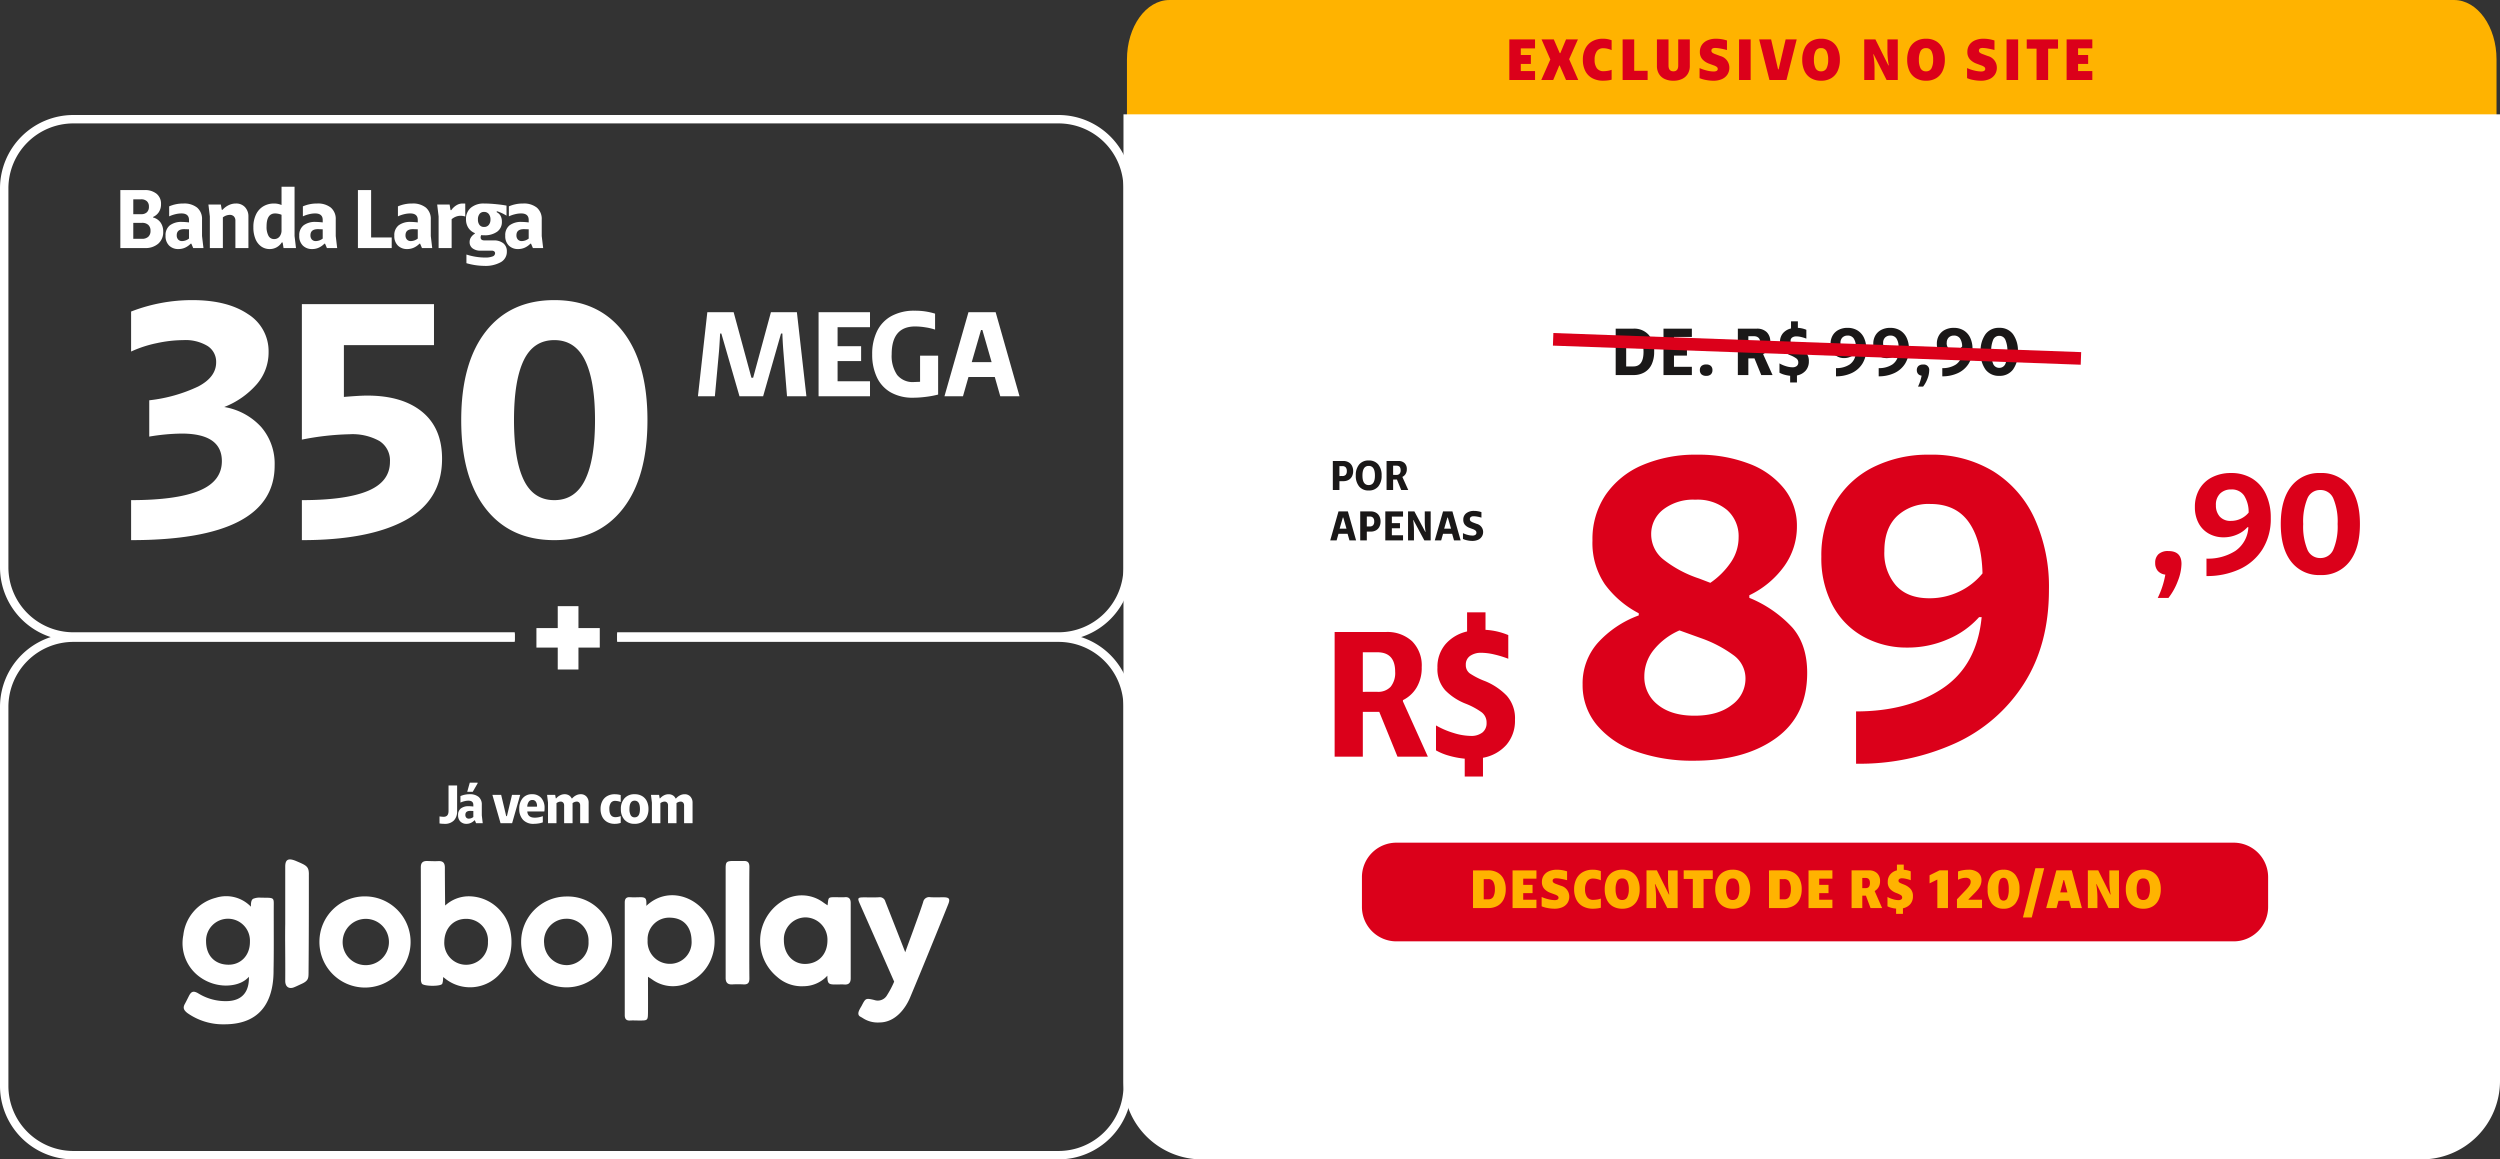 <svg height="275.906" viewBox="0 0 594.937 275.906" width="594.937" xmlns="http://www.w3.org/2000/svg"><rect x="0" y="0" width="594.937" height="275.906" fill="#333333" stroke="none"/><path d="m591.469 43.33c-.095 0-.172-.108-.172-.24v-28.5c0-7.795 4.536-14.136 10.111-14.136h305.7c5.576 0 10.112 6.341 10.112 14.136v28.5c0 .133-.077.24-.172.24z" fill="#ffb300" transform="translate(-323.109 -.452)"/><path d="m899.655 328.577h-290.237a17.67 17.67 0 0 1 -17.67-17.67v-229.031h325.577v229.031a17.67 17.67 0 0 1 -17.67 17.67" fill="#fff" transform="translate(-323.388 -53.625)"/><path d="m899.655 328.577h-290.237a17.67 17.67 0 0 1 -17.67-17.67v-229.031h325.577v229.031a17.67 17.67 0 0 1 -17.67 17.67z" fill="none" stroke="#fff" stroke-miterlimit="10" stroke-width="2" transform="translate(-323.388 -53.671)"/><path d="m285.929 321.214h-5.073v-4.641h5.073v-5.217h4.929v5.217h5.073v4.641h-5.073v5.217h-4.929z" fill="#fff" transform="translate(-153.2 -167.105)"/><path d="m146.863 205.406h105.025a16.472 16.472 0 0 0 16.472-16.472v-90.154a16.472 16.472 0 0 0 -16.472-16.472h-234.416a16.472 16.472 0 0 0 -16.472 16.472v90.154a16.472 16.472 0 0 0 16.472 16.472h105.028" fill="none" stroke="#fff" stroke-miterlimit="10" stroke-width="2" transform="translate(0 -53.939)"/><path d="m122.5 496.969h-105.028a16.472 16.472 0 0 0 -16.472 16.472v90.207a16.472 16.472 0 0 0 16.472 16.471h234.416a16.472 16.472 0 0 0 16.472-16.471v-90.207a16.472 16.472 0 0 0 -16.472-16.472h-105.025" fill="none" stroke="#fff" stroke-miterlimit="10" stroke-width="2" transform="translate(0 -345.214)"/><path d="m.8-6.9h2.51a2.48 2.48 0 0 1 1.235.3 2.009 2.009 0 0 1 .81.84 2.691 2.691 0 0 1 .285 1.26 2.691 2.691 0 0 1 -.285 1.265 2.009 2.009 0 0 1 -.81.84 2.48 2.48 0 0 1 -1.235.3h-.94v2.095h-1.57zm2.26 3.58a1.038 1.038 0 0 0 .805-.29 1.285 1.285 0 0 0 .265-.89 1.285 1.285 0 0 0 -.265-.89 1.038 1.038 0 0 0 -.805-.29h-.69v2.36zm6.28 3.44a2.811 2.811 0 0 1 -2.275-.955 3.931 3.931 0 0 1 -.8-2.615 3.931 3.931 0 0 1 .8-2.615 2.811 2.811 0 0 1 2.275-.955 2.8 2.8 0 0 1 2.27.95 3.944 3.944 0 0 1 .8 2.62 3.944 3.944 0 0 1 -.8 2.62 2.8 2.8 0 0 1 -2.27.95zm-1.49-3.57q0 2.28 1.49 2.28t1.48-2.28q0-2.28-1.48-2.28t-1.49 2.28zm5.74-3.45h2.83a2.022 2.022 0 0 1 1.455.51 1.9 1.9 0 0 1 .535 1.44 2.113 2.113 0 0 1 -.285 1.125 1.8 1.8 0 0 1 -.755.695v.07l1.38 3.06h-1.68l-1.01-2.48h-.91v2.48h-1.56zm2.36 3.31a.941.941 0 0 0 .74-.28 1.211 1.211 0 0 0 .25-.83q0-1.08-.99-1.08h-.8v2.19zm-11.19 15.59-.45-1.58h-2.16l-.45 1.58h-1.52l1.97-6.9h2.23l1.96 6.9zm-.71-2.8-.76-2.64h-.11l-.76 2.64zm3.27-4.1h2.51a2.48 2.48 0 0 1 1.235.3 2.009 2.009 0 0 1 .81.84 2.691 2.691 0 0 1 .285 1.26 2.691 2.691 0 0 1 -.285 1.265 2.009 2.009 0 0 1 -.81.84 2.48 2.48 0 0 1 -1.235.3h-.94v2.095h-1.57zm2.26 3.58a1.038 1.038 0 0 0 .805-.29 1.285 1.285 0 0 0 .265-.89 1.285 1.285 0 0 0 -.265-.89 1.038 1.038 0 0 0 -.805-.29h-.69v2.36zm7.93-3.58v1.23h-2.66v1.56h1.93v1.22h-1.93v1.66h2.66v1.23h-4.22v-6.9zm1.19 0h1.51l2.59 4.86h.07a17.044 17.044 0 0 1 -.19-2.46v-2.4h1.41v6.9h-1.51l-2.6-4.85h-.06a18.514 18.514 0 0 1 .19 2.45v2.4h-1.41zm10.94 6.9-.45-1.58h-2.16l-.45 1.58h-1.52l1.97-6.9h2.23l1.96 6.9zm-.71-2.8-.76-2.64h-.11l-.76 2.64zm2.92-2.11a1.866 1.866 0 0 1 .7-1.555 2.93 2.93 0 0 1 1.87-.555 5.334 5.334 0 0 1 .9.08 5.491 5.491 0 0 1 .845.21v1.31a8.4 8.4 0 0 0 -1-.24 5.092 5.092 0 0 0 -.86-.09 1.077 1.077 0 0 0 -.655.175.6.6 0 0 0 -.235.515.6.6 0 0 0 .195.48 2.208 2.208 0 0 0 .635.34l.77.29a2.011 2.011 0 0 1 .32 3.815 3.3 3.3 0 0 1 -1.335.255 5.8 5.8 0 0 1 -1.19-.13 4.325 4.325 0 0 1 -1.04-.34v-1.38a5.7 5.7 0 0 0 1.15.42 4.612 4.612 0 0 0 1.12.16 1.167 1.167 0 0 0 .68-.175.588.588 0 0 0 .25-.515.642.642 0 0 0 -.21-.5 2.215 2.215 0 0 0 -.69-.37l-.67-.25a2.672 2.672 0 0 1 -1.15-.735 1.8 1.8 0 0 1 -.4-1.215z" fill="#1a1818" transform="translate(316.378 116.604)"/><path d="m-55.488-16.932a14.557 14.557 0 0 1 3.57-9.843 24.487 24.487 0 0 1 9.792-6.579v-.51a23.313 23.313 0 0 1 -8.058-6.885 17.515 17.515 0 0 1 -2.958-10.451 18.805 18.805 0 0 1 3.111-10.812 20.128 20.128 0 0 1 8.721-7.089 32.1 32.1 0 0 1 13.158-2.5 33.421 33.421 0 0 1 12.138 2.091 19.4 19.4 0 0 1 8.466 5.967 14.073 14.073 0 0 1 3.06 8.976 16.135 16.135 0 0 1 -3.012 9.483 21.837 21.837 0 0 1 -8.313 6.936v.612a28.639 28.639 0 0 1 10.3 7.14q3.468 4.08 3.468 10.71 0 10.2-7.446 15.555t-19.477 5.355a40.077 40.077 0 0 1 -13.77-2.193 21.063 21.063 0 0 1 -9.384-6.324 14.8 14.8 0 0 1 -3.366-9.639zm14.688-1.938a8.314 8.314 0 0 0 3.213 6.783q3.213 2.6 8.721 2.6 5.61 0 8.874-2.55a7.653 7.653 0 0 0 3.264-6.222 6.812 6.812 0 0 0 -2.754-5.559 29.685 29.685 0 0 0 -7.854-4.131l-5.1-1.836a16.074 16.074 0 0 0 -6.171 4.692 10 10 0 0 0 -2.193 6.223zm1.632-33.762a7.625 7.625 0 0 0 2.907 5.967 27.645 27.645 0 0 0 8.517 4.539l2.652 1.02a18.609 18.609 0 0 0 4.892-4.894 10.468 10.468 0 0 0 1.836-5.916 8.3 8.3 0 0 0 -2.754-6.528 10.958 10.958 0 0 0 -7.548-2.448 11.683 11.683 0 0 0 -7.65 2.346 7.339 7.339 0 0 0 -2.852 5.914zm66.3-18.968a28.028 28.028 0 0 1 15.147 3.978 25.886 25.886 0 0 1 9.792 11.22 39.3 39.3 0 0 1 3.417 16.932q0 13.056-5.967 22.389a38.024 38.024 0 0 1 -16.371 14.174 55.179 55.179 0 0 1 -23.562 4.845v-12.444q12.342 0 20.553-5.457t9.333-16.983h-.612a20.654 20.654 0 0 1 -7.4 5.253 23.752 23.752 0 0 1 -9.634 1.993 21.3 21.3 0 0 1 -10.506-2.6 18.358 18.358 0 0 1 -7.344-7.5 23.846 23.846 0 0 1 -2.652-11.528 24.839 24.839 0 0 1 3.213-12.75 21.755 21.755 0 0 1 9.078-8.522 29.2 29.2 0 0 1 13.515-3zm-10.812 22.946a11.738 11.738 0 0 0 2.754 8.16q2.754 3.06 7.956 3.06a16.259 16.259 0 0 0 7.089-1.581 15.887 15.887 0 0 0 5.559-4.335q-.2-7.854-3.264-12.189t-9.18-4.335a10.9 10.9 0 0 0 -7.9 2.907q-3.014 2.907-3.014 8.313z" fill="#db001a" transform="translate(432.109 179.806)"/><path d="m3.44-29.67h12.169a8.693 8.693 0 0 1 6.256 2.193 8.148 8.148 0 0 1 2.3 6.192 9.085 9.085 0 0 1 -1.225 4.837 7.752 7.752 0 0 1 -3.247 2.989v.3l5.935 13.159h-7.228l-4.339-10.664h-3.913v10.664h-6.708zm10.148 14.233a4.045 4.045 0 0 0 3.182-1.2 5.208 5.208 0 0 0 1.075-3.569q0-4.644-4.257-4.644h-3.44v9.417zm14.319-5.763a8.292 8.292 0 0 1 1.893-5.546 9.579 9.579 0 0 1 5.16-3.053v-4.558h4.386v4.171a16.264 16.264 0 0 1 5.418 1.247v5.633a24.652 24.652 0 0 0 -3.375-1.032 13.812 13.812 0 0 0 -3.032-.387 4.509 4.509 0 0 0 -2.666.731 2.466 2.466 0 0 0 -1.032 2.15 2.412 2.412 0 0 0 .946 2.021 17.835 17.835 0 0 0 3.655 1.849 15.2 15.2 0 0 1 5.14 3.462 8.057 8.057 0 0 1 1.957 5.741 8.736 8.736 0 0 1 -2.043 5.955 9.755 9.755 0 0 1 -5.571 3.074v4.472h-4.343v-4.257a20.49 20.49 0 0 1 -3.677-.688 13.7 13.7 0 0 1 -3.16-1.285v-5.939a19.863 19.863 0 0 0 4.214 1.806 14.2 14.2 0 0 0 4.042.688 4.275 4.275 0 0 0 2.795-.817 2.793 2.793 0 0 0 .986-2.279 3.044 3.044 0 0 0 -1.161-2.515 17.254 17.254 0 0 0 -3.781-2.044 13.932 13.932 0 0 1 -4.859-3.16 7.5 7.5 0 0 1 -1.892-5.44z" fill="#db001a" transform="translate(314.169 180.073)"/><path d="m2.652 5.848a20.769 20.769 0 0 0 1.802-5.542 2.754 2.754 0 0 1 -1.8-.9 2.84 2.84 0 0 1 -.614-1.888 2.734 2.734 0 0 1 .782-2.074 3.33 3.33 0 0 1 2.378-.744q3.1 0 3.1 3.056a11.706 11.706 0 0 1 -.867 4.063 15.152 15.152 0 0 1 -2.233 4.029zm17.442-29.716a9.343 9.343 0 0 1 5.049 1.326 8.629 8.629 0 0 1 3.264 3.74 13.1 13.1 0 0 1 1.139 5.644 13.561 13.561 0 0 1 -1.989 7.458 12.675 12.675 0 0 1 -5.457 4.731 18.393 18.393 0 0 1 -7.854 1.615v-4.146a12.12 12.12 0 0 0 6.854-1.821 7.217 7.217 0 0 0 3.111-5.661h-.211a6.885 6.885 0 0 1 -2.465 1.751 7.917 7.917 0 0 1 -3.213.663 7.1 7.1 0 0 1 -3.5-.867 6.119 6.119 0 0 1 -2.448-2.5 7.949 7.949 0 0 1 -.884-3.842 8.28 8.28 0 0 1 1.071-4.25 7.252 7.252 0 0 1 3.026-2.839 9.734 9.734 0 0 1 4.507-1.002zm-3.6 7.65a3.913 3.913 0 0 0 .918 2.72 3.384 3.384 0 0 0 2.652 1.02 5.42 5.42 0 0 0 2.363-.527 5.3 5.3 0 0 0 1.853-1.445 7.309 7.309 0 0 0 -1.088-4.063 3.5 3.5 0 0 0 -3.06-1.445 3.632 3.632 0 0 0 -2.635.969 3.675 3.675 0 0 0 -1.007 2.771zm24.85 16.626a8.3 8.3 0 0 1 -6.936-3.179q-2.482-3.179-2.482-8.959t2.482-8.959a8.3 8.3 0 0 1 6.936-3.179 8.3 8.3 0 0 1 6.936 3.179q2.482 3.179 2.482 8.959t-2.482 8.959a8.3 8.3 0 0 1 -6.936 3.179zm-4.08-12.138a14.429 14.429 0 0 0 .986 6.052 3.248 3.248 0 0 0 3.094 2.04 3.28 3.28 0 0 0 3.111-2.062 14.229 14.229 0 0 0 1-6.035 14.229 14.229 0 0 0 -1-6.035 3.28 3.28 0 0 0 -3.111-2.057 3.248 3.248 0 0 0 -3.094 2.04 14.429 14.429 0 0 0 -.986 6.057z" fill="#db001a" transform="translate(510.84 136.438)"/><path d="m-43.408-11.04a4.592 4.592 0 0 1 3.648 1.48 5.921 5.921 0 0 1 1.3 4.04 6.915 6.915 0 0 1 -.576 2.936 4.279 4.279 0 0 1 -1.692 1.912 5.087 5.087 0 0 1 -2.68.672h-4.208v-11.04zm0 8.992q2.416 0 2.416-3.472t-2.416-3.472h-1.712v6.944zm13.92-8.992v1.968h-4.256v2.5h3.088v1.952h-3.088v2.656h4.256v1.964h-6.752v-11.04zm3.408 11.232a1.574 1.574 0 0 1 -1.128-.36 1.319 1.319 0 0 1 -.376-1 1.292 1.292 0 0 1 .376-.992 1.6 1.6 0 0 1 1.128-.352 1.567 1.567 0 0 1 1.12.352 1.308 1.308 0 0 1 .368.992 1.335 1.335 0 0 1 -.368 1 1.545 1.545 0 0 1 -1.12.36zm0-5.968a1.574 1.574 0 0 1 -1.128-.36 1.319 1.319 0 0 1 -.376-1 1.292 1.292 0 0 1 .376-.992 1.6 1.6 0 0 1 1.128-.352 1.567 1.567 0 0 1 1.12.352 1.308 1.308 0 0 1 .368.992 1.335 1.335 0 0 1 -.368 1 1.545 1.545 0 0 1 -1.12.36zm7.536-5.264h4.528a3.235 3.235 0 0 1 2.328.816 3.032 3.032 0 0 1 .856 2.3 3.38 3.38 0 0 1 -.456 1.8 2.884 2.884 0 0 1 -1.212 1.116v.108l2.212 4.9h-2.688l-1.616-3.968h-1.456v3.968h-2.5zm3.776 5.3a1.505 1.505 0 0 0 1.184-.448 1.938 1.938 0 0 0 .4-1.328q0-1.728-1.584-1.728h-1.28v3.5zm6.256-2.144a3.085 3.085 0 0 1 .7-2.064 3.564 3.564 0 0 1 1.92-1.136v-1.7h1.632v1.552a6.052 6.052 0 0 1 2.016.464v2.1a9.173 9.173 0 0 0 -1.256-.388 5.14 5.14 0 0 0 -1.124-.144 1.678 1.678 0 0 0 -.992.272.918.918 0 0 0 -.384.8.9.9 0 0 0 .352.752 6.636 6.636 0 0 0 1.36.688 5.655 5.655 0 0 1 1.912 1.288 3 3 0 0 1 .728 2.136 3.251 3.251 0 0 1 -.76 2.216 3.63 3.63 0 0 1 -2.072 1.148v1.66h-1.62v-1.584a7.624 7.624 0 0 1 -1.364-.256 5.1 5.1 0 0 1 -1.176-.48v-2.208a7.391 7.391 0 0 0 1.568.668 5.283 5.283 0 0 0 1.5.256 1.591 1.591 0 0 0 1.04-.3 1.039 1.039 0 0 0 .368-.848 1.133 1.133 0 0 0 -.432-.936 6.42 6.42 0 0 0 -1.404-.76 5.184 5.184 0 0 1 -1.808-1.176 2.79 2.79 0 0 1 -.704-2.024zm16.08-3.344a4.4 4.4 0 0 1 2.376.624 4.061 4.061 0 0 1 1.536 1.76 6.164 6.164 0 0 1 .536 2.656 6.382 6.382 0 0 1 -.936 3.508 5.965 5.965 0 0 1 -2.568 2.224 8.656 8.656 0 0 1 -3.7.76v-1.952a5.7 5.7 0 0 0 3.228-.852 3.4 3.4 0 0 0 1.46-2.668h-.1a3.24 3.24 0 0 1 -1.16.824 3.726 3.726 0 0 1 -1.512.312 3.341 3.341 0 0 1 -1.64-.408 2.88 2.88 0 0 1 -1.152-1.176 3.741 3.741 0 0 1 -.416-1.808 3.9 3.9 0 0 1 .5-2 3.413 3.413 0 0 1 1.428-1.336 4.581 4.581 0 0 1 2.12-.472zm-1.7 3.6a1.841 1.841 0 0 0 .432 1.276 1.592 1.592 0 0 0 1.248.48 2.55 2.55 0 0 0 1.116-.248 2.492 2.492 0 0 0 .872-.68 3.439 3.439 0 0 0 -.512-1.912 1.646 1.646 0 0 0 -1.44-.68 1.709 1.709 0 0 0 -1.24.456 1.729 1.729 0 0 0 -.472 1.304zm11.856-3.6a4.4 4.4 0 0 1 2.376.624 4.061 4.061 0 0 1 1.536 1.76 6.164 6.164 0 0 1 .536 2.656 6.382 6.382 0 0 1 -.932 3.508 5.965 5.965 0 0 1 -2.568 2.224 8.656 8.656 0 0 1 -3.7.76v-1.952a5.7 5.7 0 0 0 3.228-.852 3.4 3.4 0 0 0 1.464-2.664h-.1a3.24 3.24 0 0 1 -1.16.824 3.726 3.726 0 0 1 -1.512.312 3.341 3.341 0 0 1 -1.648-.408 2.88 2.88 0 0 1 -1.144-1.18 3.741 3.741 0 0 1 -.416-1.808 3.9 3.9 0 0 1 .5-2 3.413 3.413 0 0 1 1.424-1.336 4.581 4.581 0 0 1 2.12-.472zm-1.7 3.6a1.841 1.841 0 0 0 .432 1.28 1.592 1.592 0 0 0 1.248.48 2.55 2.55 0 0 0 1.112-.248 2.492 2.492 0 0 0 .884-.684 3.439 3.439 0 0 0 -.512-1.912 1.646 1.646 0 0 0 -1.44-.68 1.709 1.709 0 0 0 -1.24.456 1.729 1.729 0 0 0 -.476 1.304zm8.3 10.384a9.774 9.774 0 0 0 .86-2.612 1.3 1.3 0 0 1 -.848-.424 1.337 1.337 0 0 1 -.288-.888 1.287 1.287 0 0 1 .368-.976 1.567 1.567 0 0 1 1.12-.352 1.28 1.28 0 0 1 1.456 1.44 5.509 5.509 0 0 1 -.408 1.912 7.131 7.131 0 0 1 -1.048 1.9zm8.528-13.984a4.4 4.4 0 0 1 2.376.624 4.061 4.061 0 0 1 1.536 1.76 6.164 6.164 0 0 1 .536 2.656 6.382 6.382 0 0 1 -.936 3.512 5.965 5.965 0 0 1 -2.556 2.22 8.656 8.656 0 0 1 -3.7.76v-1.952a5.7 5.7 0 0 0 3.228-.852 3.4 3.4 0 0 0 1.464-2.668h-.1a3.24 3.24 0 0 1 -1.16.824 3.726 3.726 0 0 1 -1.512.312 3.341 3.341 0 0 1 -1.648-.408 2.88 2.88 0 0 1 -1.152-1.176 3.741 3.741 0 0 1 -.416-1.808 3.9 3.9 0 0 1 .5-2 3.413 3.413 0 0 1 1.424-1.336 4.581 4.581 0 0 1 2.128-.472zm-1.7 3.6a1.841 1.841 0 0 0 .432 1.28 1.592 1.592 0 0 0 1.248.48 2.55 2.55 0 0 0 1.128-.252 2.492 2.492 0 0 0 .872-.68 3.439 3.439 0 0 0 -.512-1.912 1.646 1.646 0 0 0 -1.44-.68 1.709 1.709 0 0 0 -1.24.456 1.729 1.729 0 0 0 -.472 1.304zm12.512 7.82a3.906 3.906 0 0 1 -3.264-1.492 6.709 6.709 0 0 1 -1.168-4.22 6.709 6.709 0 0 1 1.168-4.216 3.906 3.906 0 0 1 3.264-1.5 3.906 3.906 0 0 1 3.264 1.5 6.709 6.709 0 0 1 1.172 4.216 6.709 6.709 0 0 1 -1.172 4.22 3.906 3.906 0 0 1 -3.264 1.492zm-1.92-5.712a6.79 6.79 0 0 0 .464 2.848 1.528 1.528 0 0 0 1.456.96 1.543 1.543 0 0 0 1.464-.968 6.7 6.7 0 0 0 .472-2.84 6.7 6.7 0 0 0 -.472-2.84 1.543 1.543 0 0 0 -1.464-.968 1.528 1.528 0 0 0 -1.456.96 6.79 6.79 0 0 0 -.464 2.848z" fill="#1a1818" transform="translate(432.109 89.251)"/><path d="m369.609 80.751 125.602 4.545" fill="none" stroke="#db001a" stroke-miterlimit="10" stroke-width="3"/><path d="m950.842 531.8h-199.251a8.2 8.2 0 0 1 -8.2-8.2v-7.083a8.2 8.2 0 0 1 8.2-8.2h199.251a8.2 8.2 0 0 1 8.2 8.2v7.083a8.2 8.2 0 0 1 -8.2 8.2" fill="#db001a" transform="translate(-419.286 -307.78)"/><path d="m-77.954-8.97a4.425 4.425 0 0 1 2.255.546 3.524 3.524 0 0 1 1.43 1.553 5.425 5.425 0 0 1 .488 2.385 5.425 5.425 0 0 1 -.488 2.386 3.524 3.524 0 0 1 -1.431 1.554 4.425 4.425 0 0 1 -2.254.546h-3.614v-8.97zm.013 6.89a1.282 1.282 0 0 0 1.215-.631 3.632 3.632 0 0 0 .358-1.775 3.632 3.632 0 0 0 -.358-1.774 1.282 1.282 0 0 0 -1.215-.63h-1.079v4.81zm11.466-6.89v1.976h-3.146v1.469h2.221v1.976h-2.223v1.573h3.146v1.976h-5.681v-8.97zm1.3 2.756a2.681 2.681 0 0 1 .455-1.567 2.858 2.858 0 0 1 1.261-1 4.7 4.7 0 0 1 1.859-.345 7.92 7.92 0 0 1 2.418.39v2.106q-.728-.195-1.45-.325a6.849 6.849 0 0 0 -1.151-.13q-.832 0-.832.585a.556.556 0 0 0 .208.455 2.413 2.413 0 0 0 .676.338l1.079.4a2.649 2.649 0 0 1 1.99 2.577 2.692 2.692 0 0 1 -.438 1.541 2.783 2.783 0 0 1 -1.235 1 4.6 4.6 0 0 1 -1.846.344 8.953 8.953 0 0 1 -1.638-.163 6.307 6.307 0 0 1 -1.417-.41v-2.221a8.76 8.76 0 0 0 1.618.546 6.637 6.637 0 0 0 1.489.208 1.373 1.373 0 0 0 .663-.136.462.462 0 0 0 .247-.436.554.554 0 0 0 -.221-.442 2.534 2.534 0 0 0 -.741-.364l-.949-.351a3.672 3.672 0 0 1 -1.5-.982 2.371 2.371 0 0 1 -.545-1.618zm14.027-.39a4.787 4.787 0 0 0 -.864-.293 3.942 3.942 0 0 0 -.943-.124 1.7 1.7 0 0 0 -1.469.663 3.146 3.146 0 0 0 -.481 1.872 3.109 3.109 0 0 0 .487 1.879 1.748 1.748 0 0 0 1.5.656 5.952 5.952 0 0 0 .91-.084 3.561 3.561 0 0 0 .858-.227v2.184a5.57 5.57 0 0 1 -.9.175 8.14 8.14 0 0 1 -.942.059 4.955 4.955 0 0 1 -2.44-.566 3.706 3.706 0 0 1 -1.547-1.612 5.387 5.387 0 0 1 -.527-2.451 5.363 5.363 0 0 1 .533-2.464 3.816 3.816 0 0 1 1.534-1.618 4.716 4.716 0 0 1 2.379-.572 5.239 5.239 0 0 1 1.911.338zm5.1 6.76a4.3 4.3 0 0 1 -2.26-.566 3.6 3.6 0 0 1 -1.43-1.612 5.784 5.784 0 0 1 -.487-2.464 5.784 5.784 0 0 1 .487-2.464 3.6 3.6 0 0 1 1.43-1.612 4.3 4.3 0 0 1 2.256-.566 4.235 4.235 0 0 1 2.243.566 3.626 3.626 0 0 1 1.417 1.612 5.784 5.784 0 0 1 .487 2.464 5.784 5.784 0 0 1 -.487 2.464 3.626 3.626 0 0 1 -1.418 1.612 4.235 4.235 0 0 1 -2.242.566zm-1.586-4.641a4.085 4.085 0 0 0 .353 1.885 1.262 1.262 0 0 0 1.215.676 1.262 1.262 0 0 0 1.216-.676 4.085 4.085 0 0 0 .357-1.885 4.085 4.085 0 0 0 -.357-1.885 1.262 1.262 0 0 0 -1.215-.676 1.262 1.262 0 0 0 -1.215.676 4.085 4.085 0 0 0 -.358 1.885zm7.354-4.485h2.47l2.86 5.733h.091a18.665 18.665 0 0 1 -.3-3.159v-2.574h2.288v8.97h-2.47l-2.873-5.707h-.078a18.227 18.227 0 0 1 .286 3.133v2.574h-2.274zm15.769 2.041h-2.189v6.929h-2.561v-6.929h-2.171v-2.041h6.916zm4.758 7.085a4.3 4.3 0 0 1 -2.256-.566 3.6 3.6 0 0 1 -1.43-1.612 5.784 5.784 0 0 1 -.487-2.464 5.784 5.784 0 0 1 .487-2.464 3.6 3.6 0 0 1 1.43-1.612 4.3 4.3 0 0 1 2.256-.566 4.235 4.235 0 0 1 2.243.566 3.626 3.626 0 0 1 1.417 1.612 5.784 5.784 0 0 1 .487 2.464 5.784 5.784 0 0 1 -.487 2.464 3.626 3.626 0 0 1 -1.418 1.612 4.235 4.235 0 0 1 -2.242.566zm-1.586-4.641a4.085 4.085 0 0 0 .357 1.885 1.262 1.262 0 0 0 1.215.676 1.262 1.262 0 0 0 1.216-.676 4.085 4.085 0 0 0 .358-1.885 4.085 4.085 0 0 0 -.358-1.885 1.262 1.262 0 0 0 -1.215-.676 1.262 1.262 0 0 0 -1.215.676 4.085 4.085 0 0 0 -.358 1.885zm13.819-4.485a4.425 4.425 0 0 1 2.255.546 3.524 3.524 0 0 1 1.43 1.553 5.425 5.425 0 0 1 .487 2.385 5.425 5.425 0 0 1 -.487 2.386 3.524 3.524 0 0 1 -1.43 1.554 4.425 4.425 0 0 1 -2.255.546h-3.614v-8.97zm.013 6.89a1.282 1.282 0 0 0 1.215-.631 3.632 3.632 0 0 0 .358-1.775 3.632 3.632 0 0 0 -.358-1.774 1.282 1.282 0 0 0 -1.215-.63h-1.079v4.81zm11.466-6.89v1.976h-3.146v1.469h2.223v1.976h-2.223v1.573h3.146v1.976h-5.681v-8.97zm4.563 0h4.134a2.681 2.681 0 0 1 1.931.676 2.5 2.5 0 0 1 .708 1.9 2.7 2.7 0 0 1 -.344 1.417 2.6 2.6 0 0 1 -.917.91v.078l1.755 3.989h-2.756l-1.105-2.951h-.858v2.951h-2.548zm3.367 4.225q1 0 1-1.209t-1-1.209h-.819v2.418zm5.239-1.482a2.7 2.7 0 0 1 .578-1.755 2.978 2.978 0 0 1 1.606-.988v-1.378h1.625v1.235a5.616 5.616 0 0 1 1.664.377v2.106a8.859 8.859 0 0 0 -1.137-.331 4.61 4.61 0 0 0 -.956-.124 1.1 1.1 0 0 0 -.591.143.485.485 0 0 0 -.228.442.46.46 0 0 0 .111.319 1.141 1.141 0 0 0 .351.24q.241.117.813.338a4.23 4.23 0 0 1 1.547 1 2.506 2.506 0 0 1 .61 1.803 2.763 2.763 0 0 1 -.631 1.87 3.106 3.106 0 0 1 -1.748.982v1.326h-1.625v-1.248a6.854 6.854 0 0 1 -1.117-.195 4.319 4.319 0 0 1 -.936-.351v-2.223a6.334 6.334 0 0 0 1.346.546 4.73 4.73 0 0 0 1.254.208 1.153 1.153 0 0 0 .663-.162.529.529 0 0 0 .234-.462.662.662 0 0 0 -.325-.578 5.942 5.942 0 0 0 -1.079-.5 3.817 3.817 0 0 1 -1.45-.93 2.374 2.374 0 0 1 -.579-1.71zm11.8-.559-1.846.91v-1.924l2.366-1.17h2.015v8.97h-2.531zm4.672 6.786v-2.08l2.2-2.3a7.154 7.154 0 0 0 .793-.988 1.626 1.626 0 0 0 .273-.884.863.863 0 0 0 -.3-.7 1.336 1.336 0 0 0 -.884-.253 3.629 3.629 0 0 0 -.9.13 4.484 4.484 0 0 0 -.93.351v-1.986a7.406 7.406 0 0 1 1.222-.306 7.61 7.61 0 0 1 1.248-.111 3.549 3.549 0 0 1 2.281.663 2.235 2.235 0 0 1 .826 1.846 2.969 2.969 0 0 1 -.253 1.228 4.482 4.482 0 0 1 -.663 1.053q-.409.487-1.138 1.215l-1.02 1.029v.117h3.211v1.976zm11.1.156a3.433 3.433 0 0 1 -2.788-1.209 5.22 5.22 0 0 1 -1.012-3.432 5.22 5.22 0 0 1 1.008-3.432 3.433 3.433 0 0 1 2.792-1.209 3.406 3.406 0 0 1 2.782 1.216 5.248 5.248 0 0 1 1 3.425 5.248 5.248 0 0 1 -1 3.426 3.406 3.406 0 0 1 -2.782 1.215zm-1.234-4.641a5.519 5.519 0 0 0 .286 2.041.97.97 0 0 0 .936.676.981.981 0 0 0 .943-.676 5.407 5.407 0 0 0 .292-2.041 5.407 5.407 0 0 0 -.292-2.041.981.981 0 0 0 -.943-.676.97.97 0 0 0 -.936.676 5.519 5.519 0 0 0 -.286 2.041zm8.8-5h2.094l-2.96 11.721h-2.1zm8.49 9.485-.468-1.729h-2.523l-.465 1.729h-2.47l2.418-8.97h3.666l2.415 8.97zm-.871-3.718-.793-2.951h-.13l-.793 2.951zm4.862-5.252h2.47l2.86 5.733h.091a18.665 18.665 0 0 1 -.3-3.159v-2.574h2.288v8.97h-2.47l-2.872-5.707h-.078a18.227 18.227 0 0 1 .286 3.133v2.574h-2.275zm13.207 9.126a4.3 4.3 0 0 1 -2.254-.566 3.6 3.6 0 0 1 -1.43-1.612 5.784 5.784 0 0 1 -.488-2.464 5.784 5.784 0 0 1 .488-2.464 3.6 3.6 0 0 1 1.43-1.611 4.3 4.3 0 0 1 2.255-.566 4.235 4.235 0 0 1 2.243.566 3.626 3.626 0 0 1 1.417 1.612 5.784 5.784 0 0 1 .485 2.464 5.784 5.784 0 0 1 -.488 2.464 3.626 3.626 0 0 1 -1.412 1.611 4.235 4.235 0 0 1 -2.246.566zm-1.586-4.641a4.085 4.085 0 0 0 .358 1.885 1.262 1.262 0 0 0 1.215.676 1.262 1.262 0 0 0 1.216-.676 4.085 4.085 0 0 0 .358-1.885 4.085 4.085 0 0 0 -.358-1.885 1.262 1.262 0 0 0 -1.215-.676 1.262 1.262 0 0 0 -1.215.676 4.085 4.085 0 0 0 -.359 1.885z" fill="#ffb300" transform="translate(432.109 216.095)"/><path d="m-63.014-9.66v2.128h-3.386v1.582h2.394v2.128h-2.394v1.694h3.388v2.128h-6.118v-9.66zm4.466 0 1.414 3.26h.14l1.358-3.262h2.828l-2.086 4.7 2.17 4.962h-2.912l-1.5-3.444h-.112l-1.44 3.444h-2.842l2.156-4.886-2.086-4.774zm13.762 2.548a5.155 5.155 0 0 0 -.931-.315 4.245 4.245 0 0 0 -1.015-.133 1.825 1.825 0 0 0 -1.582.714 3.388 3.388 0 0 0 -.518 2.016 3.348 3.348 0 0 0 .525 2.023 1.882 1.882 0 0 0 1.617.707 6.409 6.409 0 0 0 .98-.091 3.835 3.835 0 0 0 .924-.245v2.352a6 6 0 0 1 -.973.184 8.766 8.766 0 0 1 -1.015.063 5.337 5.337 0 0 1 -2.626-.604 3.991 3.991 0 0 1 -1.666-1.736 5.8 5.8 0 0 1 -.567-2.639 5.775 5.775 0 0 1 .574-2.653 4.109 4.109 0 0 1 1.652-1.743 5.079 5.079 0 0 1 2.562-.616 5.642 5.642 0 0 1 2.058.364zm5.376-2.548v7.46h3.192v2.2h-5.95v-9.66zm13.23 6.314a3.569 3.569 0 0 1 -.469 1.855 3.136 3.136 0 0 1 -1.351 1.225 4.676 4.676 0 0 1 -2.086.434 4.776 4.776 0 0 1 -2.1-.427 3.079 3.079 0 0 1 -1.351-1.225 3.607 3.607 0 0 1 -.469-1.862v-6.314h2.758v6.188q0 1.4 1.162 1.4t1.148-1.4v-6.188h2.758zm2.394-3.346a2.887 2.887 0 0 1 .49-1.687 3.078 3.078 0 0 1 1.358-1.078 5.056 5.056 0 0 1 2-.371 8.529 8.529 0 0 1 2.6.42v2.268q-.784-.21-1.561-.35a7.376 7.376 0 0 0 -1.239-.14q-.9 0-.9.63a.6.6 0 0 0 .224.49 2.6 2.6 0 0 0 .728.364l1.162.434a2.853 2.853 0 0 1 2.152 2.772 2.9 2.9 0 0 1 -.476 1.659 3 3 0 0 1 -1.33 1.081 4.954 4.954 0 0 1 -1.988.371 9.642 9.642 0 0 1 -1.764-.178 6.792 6.792 0 0 1 -1.526-.441v-2.394a9.434 9.434 0 0 0 1.743.588 7.147 7.147 0 0 0 1.6.224 1.478 1.478 0 0 0 .714-.147.5.5 0 0 0 .266-.469.6.6 0 0 0 -.238-.476 2.729 2.729 0 0 0 -.8-.392l-1.022-.378a3.954 3.954 0 0 1 -1.607-1.057 2.553 2.553 0 0 1 -.586-1.743zm12.086-2.968v9.66h-2.758v-9.66zm4.872 0 1.648 7.112h.14l1.666-7.112h2.632l-2.436 9.66h-4.046l-2.45-9.66zm11.896 9.828a4.635 4.635 0 0 1 -2.429-.609 3.879 3.879 0 0 1 -1.539-1.736 6.229 6.229 0 0 1 -.526-2.653 6.229 6.229 0 0 1 .526-2.653 3.879 3.879 0 0 1 1.54-1.736 4.635 4.635 0 0 1 2.429-.609 4.561 4.561 0 0 1 2.415.609 3.905 3.905 0 0 1 1.525 1.736 6.229 6.229 0 0 1 .525 2.653 6.229 6.229 0 0 1 -.525 2.653 3.905 3.905 0 0 1 -1.526 1.736 4.561 4.561 0 0 1 -2.415.609zm-1.708-5a4.4 4.4 0 0 0 .385 2.032 1.36 1.36 0 0 0 1.309.728 1.36 1.36 0 0 0 1.309-.728 4.4 4.4 0 0 0 .385-2.03 4.4 4.4 0 0 0 -.385-2.03 1.36 1.36 0 0 0 -1.309-.728 1.36 1.36 0 0 0 -1.309.728 4.4 4.4 0 0 0 -.385 2.03zm11.97-4.828h2.66l3.08 6.174h.1a20.1 20.1 0 0 1 -.322-3.4v-2.774h2.462v9.66h-2.66l-3.094-6.146h-.084a19.629 19.629 0 0 1 .308 3.374v2.772h-2.45zm14.714 9.828a4.635 4.635 0 0 1 -2.429-.609 3.879 3.879 0 0 1 -1.54-1.736 6.229 6.229 0 0 1 -.525-2.653 6.229 6.229 0 0 1 .525-2.653 3.879 3.879 0 0 1 1.54-1.736 4.635 4.635 0 0 1 2.429-.609 4.561 4.561 0 0 1 2.415.609 3.905 3.905 0 0 1 1.526 1.736 6.229 6.229 0 0 1 .525 2.653 6.229 6.229 0 0 1 -.525 2.653 3.905 3.905 0 0 1 -1.526 1.736 4.561 4.561 0 0 1 -2.415.609zm-1.708-5a4.4 4.4 0 0 0 .385 2.03 1.36 1.36 0 0 0 1.309.728 1.36 1.36 0 0 0 1.309-.726 4.4 4.4 0 0 0 .385-2.03 4.4 4.4 0 0 0 -.385-2.03 1.36 1.36 0 0 0 -1.309-.728 1.36 1.36 0 0 0 -1.309.728 4.4 4.4 0 0 0 -.385 2.03zm11.536-1.86a2.887 2.887 0 0 1 .49-1.687 3.078 3.078 0 0 1 1.358-1.078 5.056 5.056 0 0 1 2-.371 8.529 8.529 0 0 1 2.6.42v2.268q-.784-.21-1.561-.35a7.376 7.376 0 0 0 -1.239-.14q-.9 0-.9.63a.6.6 0 0 0 .224.49 2.6 2.6 0 0 0 .728.364l1.162.434a2.853 2.853 0 0 1 2.152 2.772 2.9 2.9 0 0 1 -.476 1.659 3 3 0 0 1 -1.33 1.081 4.954 4.954 0 0 1 -1.988.371 9.642 9.642 0 0 1 -1.764-.175 6.792 6.792 0 0 1 -1.528-.444v-2.394a9.434 9.434 0 0 0 1.743.588 7.147 7.147 0 0 0 1.6.224 1.478 1.478 0 0 0 .714-.147.5.5 0 0 0 .266-.469.6.6 0 0 0 -.238-.476 2.729 2.729 0 0 0 -.8-.392l-1.015-.378a3.954 3.954 0 0 1 -1.617-1.057 2.553 2.553 0 0 1 -.581-1.743zm12.082-2.968v9.66h-2.754v-9.66zm9.492 2.2h-2.352v7.46h-2.758v-7.462h-2.336v-2.2h7.448zm8.162-2.2v2.128h-3.388v1.582h2.394v2.128h-2.394v1.694h3.388v2.128h-6.118v-9.66z" fill="#db001a" transform="translate(428.313 19.043)"/><g fill="#fff"><path d="m.13-1.612q.247.039.513.065t.462.026q1.17 0 1.17-1.378v-6.071h2.041v6.11a3.07 3.07 0 0 1 -.767 2.217 2.956 2.956 0 0 1 -2.236.8 7.855 7.855 0 0 1 -1.183-.092zm8.411.936h-.1a2.827 2.827 0 0 1 -.858.611 2.461 2.461 0 0 1 -1.04.221 1.988 1.988 0 0 1 -1.43-.533 2.02 2.02 0 0 1 -.563-1.534 1.917 1.917 0 0 1 .669-1.605 2.949 2.949 0 0 1 1.866-.526 9.969 9.969 0 0 1 1.092.078v-.377q0-1.014-1.183-1.014a3.985 3.985 0 0 0 -.962.13 4.782 4.782 0 0 0 -.923.325v-1.548a5.411 5.411 0 0 1 2.21-.442 3.189 3.189 0 0 1 2.119.637 2.3 2.3 0 0 1 .754 1.859v2.535l.221 1.859h-1.586zm-2.262-1.3a.933.933 0 0 0 .221.656.8.8 0 0 0 .624.24 1.763 1.763 0 0 0 1.066-.4l-.013-.039v-1.381l-.728-.026q-1.17.001-1.17.95zm2.921-7.514-1.166 2.028h-1.313l.611-2.184h1.868zm5.6 2.756 1.2 5.057h.169l1.209-5.057h1.95l-1.921 6.734h-2.756l-1.937-6.734zm9.913 6.539a5.054 5.054 0 0 1 -1.046.26 7.51 7.51 0 0 1 -1.112.091 3.309 3.309 0 0 1 -2.555-.962 3.677 3.677 0 0 1 -.891-2.6 3.76 3.76 0 0 1 .813-2.542 2.8 2.8 0 0 1 2.243-.942 2.769 2.769 0 0 1 2.171.884 3.529 3.529 0 0 1 .793 2.444 4.869 4.869 0 0 1 -.052.78h-4.056q.1 1.469 1.768 1.469a5.265 5.265 0 0 0 1.924-.364zm-1.378-3.744v-.143a1.756 1.756 0 0 0 -.286-1.04.956.956 0 0 0 -.832-.4.979.979 0 0 0 -.884.475 2.216 2.216 0 0 0 -.325 1.111zm4.316-2.8.143.819h.117a2.909 2.909 0 0 1 .89-.7 2.382 2.382 0 0 1 1.111-.273 1.928 1.928 0 0 1 1.008.26 1.634 1.634 0 0 1 .656.741h.117a3.035 3.035 0 0 1 .91-.721 2.4 2.4 0 0 1 1.131-.279 1.762 1.762 0 0 1 1.371.565 2.11 2.11 0 0 1 .514 1.476v4.851h-2.019v-4.225a.953.953 0 0 0 -.221-.67.788.788 0 0 0 -.611-.24 1.685 1.685 0 0 0 -.975.364v4.771h-2.01v-4.225a.953.953 0 0 0 -.221-.67.788.788 0 0 0 -.611-.24 1.625 1.625 0 0 0 -.988.377v4.758h-2.015v-4.888l-.221-1.846zm15.6 1.69a4.326 4.326 0 0 0 -.643-.182 3.28 3.28 0 0 0 -.67-.078 1.205 1.205 0 0 0 -1.04.481 2.416 2.416 0 0 0 -.351 1.43q0 1.968 1.453 1.968a3.01 3.01 0 0 0 .65-.078 3.53 3.53 0 0 0 .6-.182v1.612a4.084 4.084 0 0 1 -1.417.234 3.563 3.563 0 0 1 -1.8-.436 2.928 2.928 0 0 1 -1.17-1.235 4.039 4.039 0 0 1 -.41-1.865 3.969 3.969 0 0 1 .41-1.846 2.925 2.925 0 0 1 1.177-1.228 3.6 3.6 0 0 1 1.807-.435 5.421 5.421 0 0 1 1.4.195zm3.328 5.2a3.107 3.107 0 0 1 -2.418-.951 3.665 3.665 0 0 1 -.871-2.568 3.665 3.665 0 0 1 .871-2.567 3.107 3.107 0 0 1 2.418-.955 3.4 3.4 0 0 1 1.755.435 2.849 2.849 0 0 1 1.131 1.228 4.166 4.166 0 0 1 .39 1.859 4.166 4.166 0 0 1 -.39 1.859 2.849 2.849 0 0 1 -1.131 1.229 3.4 3.4 0 0 1 -1.755.436zm-1.248-3.518a2.984 2.984 0 0 0 .293 1.467 1.006 1.006 0 0 0 .942.507q1.261 0 1.261-1.976t-1.261-1.987q-1.235 0-1.235 1.989zm7.046-3.367.143.819h.117a2.909 2.909 0 0 1 .89-.7 2.382 2.382 0 0 1 1.111-.273 1.928 1.928 0 0 1 1.007.26 1.634 1.634 0 0 1 .657.741h.117a3.035 3.035 0 0 1 .91-.721 2.4 2.4 0 0 1 1.131-.279 1.762 1.762 0 0 1 1.372.565 2.11 2.11 0 0 1 .514 1.476v4.846h-2.015v-4.225a.953.953 0 0 0 -.221-.67.788.788 0 0 0 -.611-.24 1.685 1.685 0 0 0 -.975.364v4.771h-2.015v-4.225a.953.953 0 0 0 -.221-.67.788.788 0 0 0 -.611-.24 1.625 1.625 0 0 0 -.988.377v4.758h-2.015v-4.888l-.221-1.846z" transform="translate(104.464 195.897)"/><path d="m124.863 602.484c0 7.378 0 15.568-.072 23.184v.233c-.017 1.318-.024 1.936-1.761 2.7-.141.061-.331.151-.542.251-.366.173-.8.377-1.149.513-1.111.454-2.125 0-2.1-1.6.024-3.2 0-6.4-.024-9.6 0-1.289 0-2.579.024-3.892v-13.627c0-1.624.652-2.173 2.682-1.289l.072.031c2.283.977 2.874 1.23 2.874 3.1m72.133 16.304a10.811 10.811 0 1 1 -10.774-11.031 10.5 10.5 0 0 1 10.774 11.031m32.7-18.073c-.037 3.328-.032 6.657-.027 9.976q0 1.664 0 3.324t0 3.294v.029c0 3.317-.009 6.641.027 9.951 0 1.027-.387 1.433-1.4 1.385a24.8 24.8 0 0 0 -2.657 0c-1.159.071-1.594-.477-1.594-1.552v-26.074c0-1.5.218-1.719 1.715-1.743.282 0 .564 0 .846.005.563.005 1.126.01 1.69-.005 1.039-.047 1.4.406 1.4 1.409m46.428 11.092.014-.035.022-.055q.418-1.037.835-2.073c.531-1.313.291-1.7-1.135-1.7-.305 0-.608 0-.91.008-.749.01-1.49.02-2.23-.031a1.443 1.443 0 0 0 -1.667 1.146c-.512 1.606-1.087 3.188-1.661 4.772-.236.653-.473 1.306-.706 1.961-.215.592-.445 1.217-.683 1.86-.4 1.092-.827 2.236-1.221 3.361 0 0-3.238-8.285-4.735-12.058a1.356 1.356 0 0 0 -1.5-1.026c-.809.051-1.607.042-2.409.032-.323 0-.646-.008-.972-.008-1.764 0-1.836.1-1.111 1.719 2.536 5.706 8.092 18.337 8.092 18.337a21.639 21.639 0 0 1 -1.691 3.223 2.532 2.532 0 0 1 -3.044 1.146c-2.042-.475-2.053-.454-3.028 1.427l-.015.03c-.146.239-.291.477-.411.716-.363.669-.58 1.433.169 1.814.193.1.375.211.563.326a6.406 6.406 0 0 0 3.929 1.035c3.913 0 6.305-3.533 7.3-5.9 1.642-3.916 3.623-8.715 5.218-12.655 1.009-2.456 2-4.926 2.994-7.388zm-25.028-3.87c.427.011.85.021 1.284-.01 1.088-.119 1.426.478 1.426 1.408v17.908c0 1-.435 1.552-1.546 1.456a10.075 10.075 0 0 0 -1.132-.01c-.188.005-.375.01-.558.01h-.064c-1.877 0-2.256 0-2.256-2.1a7.7 7.7 0 0 1 -5.58 2.507 8.778 8.778 0 0 1 -6.377-2.22 11.11 11.11 0 0 1 .967-17.86 8.6 8.6 0 0 1 10.146.239c.119.083.246.166.389.261s.31.2.5.336c.032-.229.055-.43.076-.609.155-1.329.157-1.345 2.074-1.324.218 0 .434.005.648.01m-13.186 10.28c0 3.247 2.174 5.659 5.145 5.587 3.044-.071 5.194-2.245 5.218-5.563a5.3 5.3 0 0 0 -5.266-5.515 5.207 5.207 0 0 0 -5.1 5.492m-32.731-8.483v.245c5.822-5.468 14.4-1.36 15.943 5.635 1.159 5.253-1.088 10.243-5.6 12.463a8.425 8.425 0 0 1 -8.721-.406c-.338-.239-.652-.454-1.231-.812 0 1.005 0 1.983.005 2.942 0 1.866.01 3.663-.005 5.461-.025 2.006-.048 2.006-2.1 2.006-.241 0-.483-.005-.724-.011-.484-.01-.967-.021-1.45.011-.942.047-1.256-.43-1.256-1.29v-26.789c0-.883.338-1.337 1.28-1.266.6.048 1.691.024 2.3 0 1.577-.023 1.575.425 1.571 1.808m5.507 14.046a5.266 5.266 0 0 1 -5.218-5.563 5.149 5.149 0 0 1 5.46-5.42c3.285.119 4.953 2.364 5 5.468a5.146 5.146 0 0 1 -5.242 5.516m-24.716-10.723a5.187 5.187 0 0 1 5.435 5.444 5.277 5.277 0 0 1 -5.1 5.587 5.407 5.407 0 0 1 -5.459-5.133 5.327 5.327 0 0 1 5.121-5.9m-29.187 14.4a3.025 3.025 0 0 1 -.187 1.075c-.362.668-4.445.62-4.855-.047a2.025 2.025 0 0 1 -.217-1c0-8.811 0-17.884-.024-26.694 0-1.074.483-1.5 1.522-1.48l.547.016c.7.023 1.4.045 2.11.007 1.16-.048 1.546.5 1.546 1.576 0 2.6.048 8.906.072 9a8.3 8.3 0 0 1 5.556-2.2 10.065 10.065 0 0 1 8 3.939c3 3.582 3.02 10.673-.29 14.231a9.492 9.492 0 0 1 -13.673 1.074c-.066-.054-.082.186-.1.5m10.684-8.858a5.138 5.138 0 0 0 -5.194-5.516c-2.9-.024-5.121 2.125-5.193 5.444a5.2 5.2 0 1 0 10.388.072m-29.206-10.864a10.781 10.781 0 0 0 -10.895 10.577 10.848 10.848 0 1 0 10.895-10.577m-5.363 10.577a5.463 5.463 0 0 0 5.193 5.778 5.508 5.508 0 1 0 -5.193-5.778m-21.355-9.981a3.887 3.887 0 0 1 1.933-.286c1.761.013 2.5-.027 2.812.32.237.267.217.762.207 1.685-.009 1.587 0 3.421 0 5.324.008 3.393.015 7.008-.047 9.838.048 5.73-1.788 12.965-11.668 12.965a14.662 14.662 0 0 1 -8.865-2.7c-.893-.716-1.063-1.266-.579-2.149.253-.464.492-.942.729-1.413q.119-.238.238-.472c.555-1.1 1.086-1.29 2.2-.645a12.344 12.344 0 0 0 6.812 1.862c3.889-.071 5.363-2.483 5.265-5.8-.844.979-2.512 2.077-5.483 2.1a10.707 10.707 0 0 1 -6.111-1.981 9.9 9.9 0 0 1 -4.01-10.029 10.348 10.348 0 0 1 7.73-8.882 8.163 8.163 0 0 1 8.359 2.125c-.024-.955.073-1.552.483-1.863m-11.16 10.148c.024 3.51 2.246 5.492 5.29 5.516 2.85.047 5.169-2.1 5.145-5.468a5.223 5.223 0 1 0 -10.436-.048" fill-rule="evenodd" transform="translate(-51.363 -394.416)"/><path d="m4.16-53.44a40.063 40.063 0 0 1 14.56-2.72q8.32 0 13.24 3.32a10.4 10.4 0 0 1 4.92 9.08 11.554 11.554 0 0 1 -2.8 7.6 19.856 19.856 0 0 1 -7.76 5.44 15.293 15.293 0 0 1 8.8 4.76 13.367 13.367 0 0 1 3.2 9.16q-0 17.76-34.16 17.76v-9.52q10.8 0 16.2-2.24t5.4-7.04q0-6.56-9.6-6.56a49.5 49.5 0 0 0 -7.68.72v-8.64a36.556 36.556 0 0 0 11.64-3.28q4.28-2.24 4.28-5.76a4.451 4.451 0 0 0 -2.04-3.88 10.186 10.186 0 0 0 -5.8-1.4 30.465 30.465 0 0 0 -6.28.72 27.933 27.933 0 0 0 -6.12 2zm56.16 20q8.4 0 13.12 3.88t4.72 11.16q0 9.84-8.68 14.6t-24.68 4.76v-9.52q10.48 0 15.72-2.2t5.24-6.92a5.458 5.458 0 0 0 -2.52-4.96 13.2 13.2 0 0 0 -7.08-1.6 64.466 64.466 0 0 0 -11.36 1.28v-32.24h31.44v9.76h-21.44v12.32q3.84-.32 5.52-.32zm44.56 34.4q-10.48 0-16.32-7.48t-5.84-21.08q0-13.6 5.84-21.08t16.32-7.48q10.48 0 16.32 7.48t5.84 21.08q0 13.6-5.84 21.08t-16.32 7.48zm-9.6-28.56q0 9.44 2.32 14.24t7.28 4.8q4.96 0 7.32-4.84t2.36-14.2q0-9.36-2.36-14.2t-7.32-4.84q-4.96 0-7.28 4.8t-2.32 14.24z" transform="translate(27.038 127.58)"/><path d="m14.471-4.408h.406l4.234-15.6h6.177l2.262 20.008h-4.611l-.812-10.034q-.232-2.813-.29-4.9h-.319l-4.263 14.934h-5.626l-4.321-14.935h-.29q-.174 3.393-.319 4.843l-.928 10.092h-4.031l2.233-20.01h6.264zm28.217-15.6v3.567h-7.714v4.524h5.6v3.538h-5.6v4.814h7.714v3.565h-12.238v-20.01zm15.486 4.147a13.043 13.043 0 0 0 -2.262-.536 15.779 15.779 0 0 0 -2.465-.218q-5.6 0-5.6 6.612a8.008 8.008 0 0 0 1.291 4.916 4.757 4.757 0 0 0 4.045 1.7l1.421-.058v-6.212h4.296v9.251a21.863 21.863 0 0 1 -2.972.551 24.7 24.7 0 0 1 -2.944.2 10.56 10.56 0 0 1 -5.35-1.262 8.058 8.058 0 0 1 -3.306-3.6 12.543 12.543 0 0 1 -1.118-5.459 12.283 12.283 0 0 1 1.16-5.524 8.182 8.182 0 0 1 3.437-3.6 11.246 11.246 0 0 1 5.524-1.261 15.839 15.839 0 0 1 4.843.7zm15.515 15.861-1.305-4.582h-6.264l-1.305 4.582h-4.408l5.713-20.01h6.467l5.684 20.01zm-2.059-8.12-2.2-7.656h-.319l-2.211 7.656z" transform="translate(164.35 94.301)"/><path d="m1.6-13.8h5.74a4.372 4.372 0 0 1 2.88.88 3.021 3.021 0 0 1 1.06 2.46 3.337 3.337 0 0 1 -.53 1.92 3.113 3.113 0 0 1 -1.37 1.14v.12a3.147 3.147 0 0 1 1.79 1.2 3.648 3.648 0 0 1 .63 2.18 3.615 3.615 0 0 1 -1.18 2.86 4.577 4.577 0 0 1 -3.14 1.04h-5.88zm5.16 11.6a2.113 2.113 0 0 0 1.49-.49 1.825 1.825 0 0 0 .53-1.41 1.825 1.825 0 0 0 -.53-1.41 2.113 2.113 0 0 0 -1.49-.49h-2.08v3.8zm-.2-5.86a1.887 1.887 0 0 0 1.36-.46 1.743 1.743 0 0 0 .48-1.32 1.69 1.69 0 0 0 -.49-1.31 1.95 1.95 0 0 0 -1.37-.45h-1.86v3.54zm11.94 7.02h-.16a4.348 4.348 0 0 1 -1.32.94 3.786 3.786 0 0 1 -1.6.34 3.058 3.058 0 0 1 -2.2-.82 3.107 3.107 0 0 1 -.86-2.36 2.949 2.949 0 0 1 1.03-2.47 4.536 4.536 0 0 1 2.87-.81 15.337 15.337 0 0 1 1.68.12v-.58q0-1.56-1.82-1.56a6.131 6.131 0 0 0 -1.48.2 7.358 7.358 0 0 0 -1.42.5v-2.38a8.325 8.325 0 0 1 3.4-.68 4.906 4.906 0 0 1 3.26.98 3.534 3.534 0 0 1 1.16 2.86v3.9l.34 2.86h-2.44zm-3.48-2a1.435 1.435 0 0 0 .34 1.01 1.238 1.238 0 0 0 .96.37 2.713 2.713 0 0 0 1.64-.62l-.02-.06v-2.12l-1.12-.04q-1.8 0-1.8 1.46zm10.5-7.32.22 1.26h.18a4.646 4.646 0 0 1 1.41-1.08 3.866 3.866 0 0 1 1.77-.42 2.823 2.823 0 0 1 2.17.87 3.2 3.2 0 0 1 .81 2.27v7.46h-3.1v-6.5a1.415 1.415 0 0 0 -.36-1.03 1.331 1.331 0 0 0 -1-.37 2.806 2.806 0 0 0 -1.62.6v7.3h-3.1v-7.52l-.34-2.84zm14.92 10.36-.22-1.34h-.2a3.363 3.363 0 0 1 -2.88 1.58 3.426 3.426 0 0 1 -2-.61 4.014 4.014 0 0 1 -1.38-1.78 7.073 7.073 0 0 1 -.5-2.79 6.745 6.745 0 0 1 .66-3.12 4.484 4.484 0 0 1 1.77-1.91 4.916 4.916 0 0 1 2.47-.63 4.429 4.429 0 0 1 1.8.36v-4.36h3.1v11.74l.34 2.86zm-4.04-5.18a4.488 4.488 0 0 0 .46 2.28 1.475 1.475 0 0 0 1.34.76 1.577 1.577 0 0 0 1.28-.58 2.339 2.339 0 0 0 .48-1.54v-3.66a4.4 4.4 0 0 0 -1.5-.32q-2.06 0-2.06 3.06zm13.92 4.14h-.16a4.349 4.349 0 0 1 -1.32.94 3.786 3.786 0 0 1 -1.6.34 3.058 3.058 0 0 1 -2.2-.82 3.107 3.107 0 0 1 -.86-2.36 2.949 2.949 0 0 1 1.03-2.47 4.536 4.536 0 0 1 2.87-.81 15.337 15.337 0 0 1 1.68.12v-.58q0-1.56-1.82-1.56a6.131 6.131 0 0 0 -1.48.2 7.358 7.358 0 0 0 -1.42.5v-2.38a8.325 8.325 0 0 1 3.4-.68 4.906 4.906 0 0 1 3.26.98 3.534 3.534 0 0 1 1.16 2.86v3.9l.34 2.86h-2.44zm-3.48-2a1.435 1.435 0 0 0 .34 1.01 1.238 1.238 0 0 0 .96.37 2.713 2.713 0 0 0 1.64-.62l-.02-.06v-2.12l-1.12-.04q-1.8 0-1.8 1.46zm14.44-10.76v11.28h4.9v2.52h-8.04v-13.8zm11.66 12.76h-.16a4.348 4.348 0 0 1 -1.32.94 3.786 3.786 0 0 1 -1.6.34 3.058 3.058 0 0 1 -2.2-.82 3.107 3.107 0 0 1 -.86-2.36 2.949 2.949 0 0 1 1.03-2.47 4.536 4.536 0 0 1 2.87-.81 15.338 15.338 0 0 1 1.68.12v-.58q0-1.56-1.82-1.56a6.131 6.131 0 0 0 -1.48.2 7.358 7.358 0 0 0 -1.42.5v-2.38a8.325 8.325 0 0 1 3.4-.68 4.906 4.906 0 0 1 3.26.98 3.534 3.534 0 0 1 1.16 2.86v3.9l.34 2.86h-2.44zm-3.48-2a1.435 1.435 0 0 0 .34 1.01 1.238 1.238 0 0 0 .96.37 2.713 2.713 0 0 0 1.64-.62l-.02-.06v-2.12l-1.12-.04q-1.8 0-1.8 1.46zm10.5-7.32.22 1.34h.18a4.023 4.023 0 0 1 1.22-1.16 2.765 2.765 0 0 1 1.44-.42q.46 0 .66.02v3.08a3.582 3.582 0 0 0 -1.1-.18 3.068 3.068 0 0 0 -1.15.22 3.481 3.481 0 0 0 -.99.6v6.86h-3.1v-7.52l-.34-2.84zm8.24 7.32q-.28 0-.72-.04a1.125 1.125 0 0 0 -.14.54q0 .72.92.72h2.14a3.579 3.579 0 0 1 2.35.69 2.394 2.394 0 0 1 .83 1.95 2.822 2.822 0 0 1 -1.42 2.53 7.492 7.492 0 0 1 -3.98.89 15.69 15.69 0 0 1 -4.22-.64v-2.06a14.738 14.738 0 0 0 2.2.53 13.858 13.858 0 0 0 2.24.19 4.7 4.7 0 0 0 1.77-.26.831.831 0 0 0 .61-.76.55.55 0 0 0 -.21-.45.915.915 0 0 0 -.59-.17h-2.62a3.019 3.019 0 0 1 -1.95-.56 1.791 1.791 0 0 1 -.69-1.46 2.06 2.06 0 0 1 .34-1.17 2.823 2.823 0 0 1 .9-.85v-.14a3.347 3.347 0 0 1 -1.55-1.26 3.643 3.643 0 0 1 -.55-2.04 3.375 3.375 0 0 1 1.19-2.76 4.7 4.7 0 0 1 3.09-.98q1.24 0 2.8.15t2.56.35v2.4a9.522 9.522 0 0 0 -2.32-1.08v.26a2.017 2.017 0 0 1 .9.85 2.846 2.846 0 0 1 .32 1.41 2.8 2.8 0 0 1 -1.13 2.37 5 5 0 0 1 -3.07.85zm-1.5-3.76a2.03 2.03 0 0 0 .38 1.31 1.309 1.309 0 0 0 1.08.47 1.384 1.384 0 0 0 1.11-.48 1.936 1.936 0 0 0 .41-1.3 1.976 1.976 0 0 0 -.41-1.31 1.372 1.372 0 0 0 -1.11-.49 1.3 1.3 0 0 0 -1.08.48 2.073 2.073 0 0 0 -.38 1.32zm12.64 5.76h-.16a4.348 4.348 0 0 1 -1.32.94 3.786 3.786 0 0 1 -1.6.34 3.058 3.058 0 0 1 -2.2-.82 3.107 3.107 0 0 1 -.86-2.36 2.949 2.949 0 0 1 1.03-2.47 4.536 4.536 0 0 1 2.87-.81 15.337 15.337 0 0 1 1.68.12v-.58q0-1.56-1.82-1.56a6.131 6.131 0 0 0 -1.48.2 7.358 7.358 0 0 0 -1.42.5v-2.38a8.325 8.325 0 0 1 3.4-.68 4.906 4.906 0 0 1 3.26.98 3.534 3.534 0 0 1 1.16 2.86v3.9l.34 2.86h-2.44zm-3.48-2a1.435 1.435 0 0 0 .34 1.01 1.238 1.238 0 0 0 .96.37 2.713 2.713 0 0 0 1.64-.62l-.02-.06v-2.12l-1.12-.04q-1.8 0-1.8 1.46z" transform="translate(27.038 59.031)"/></g></svg>